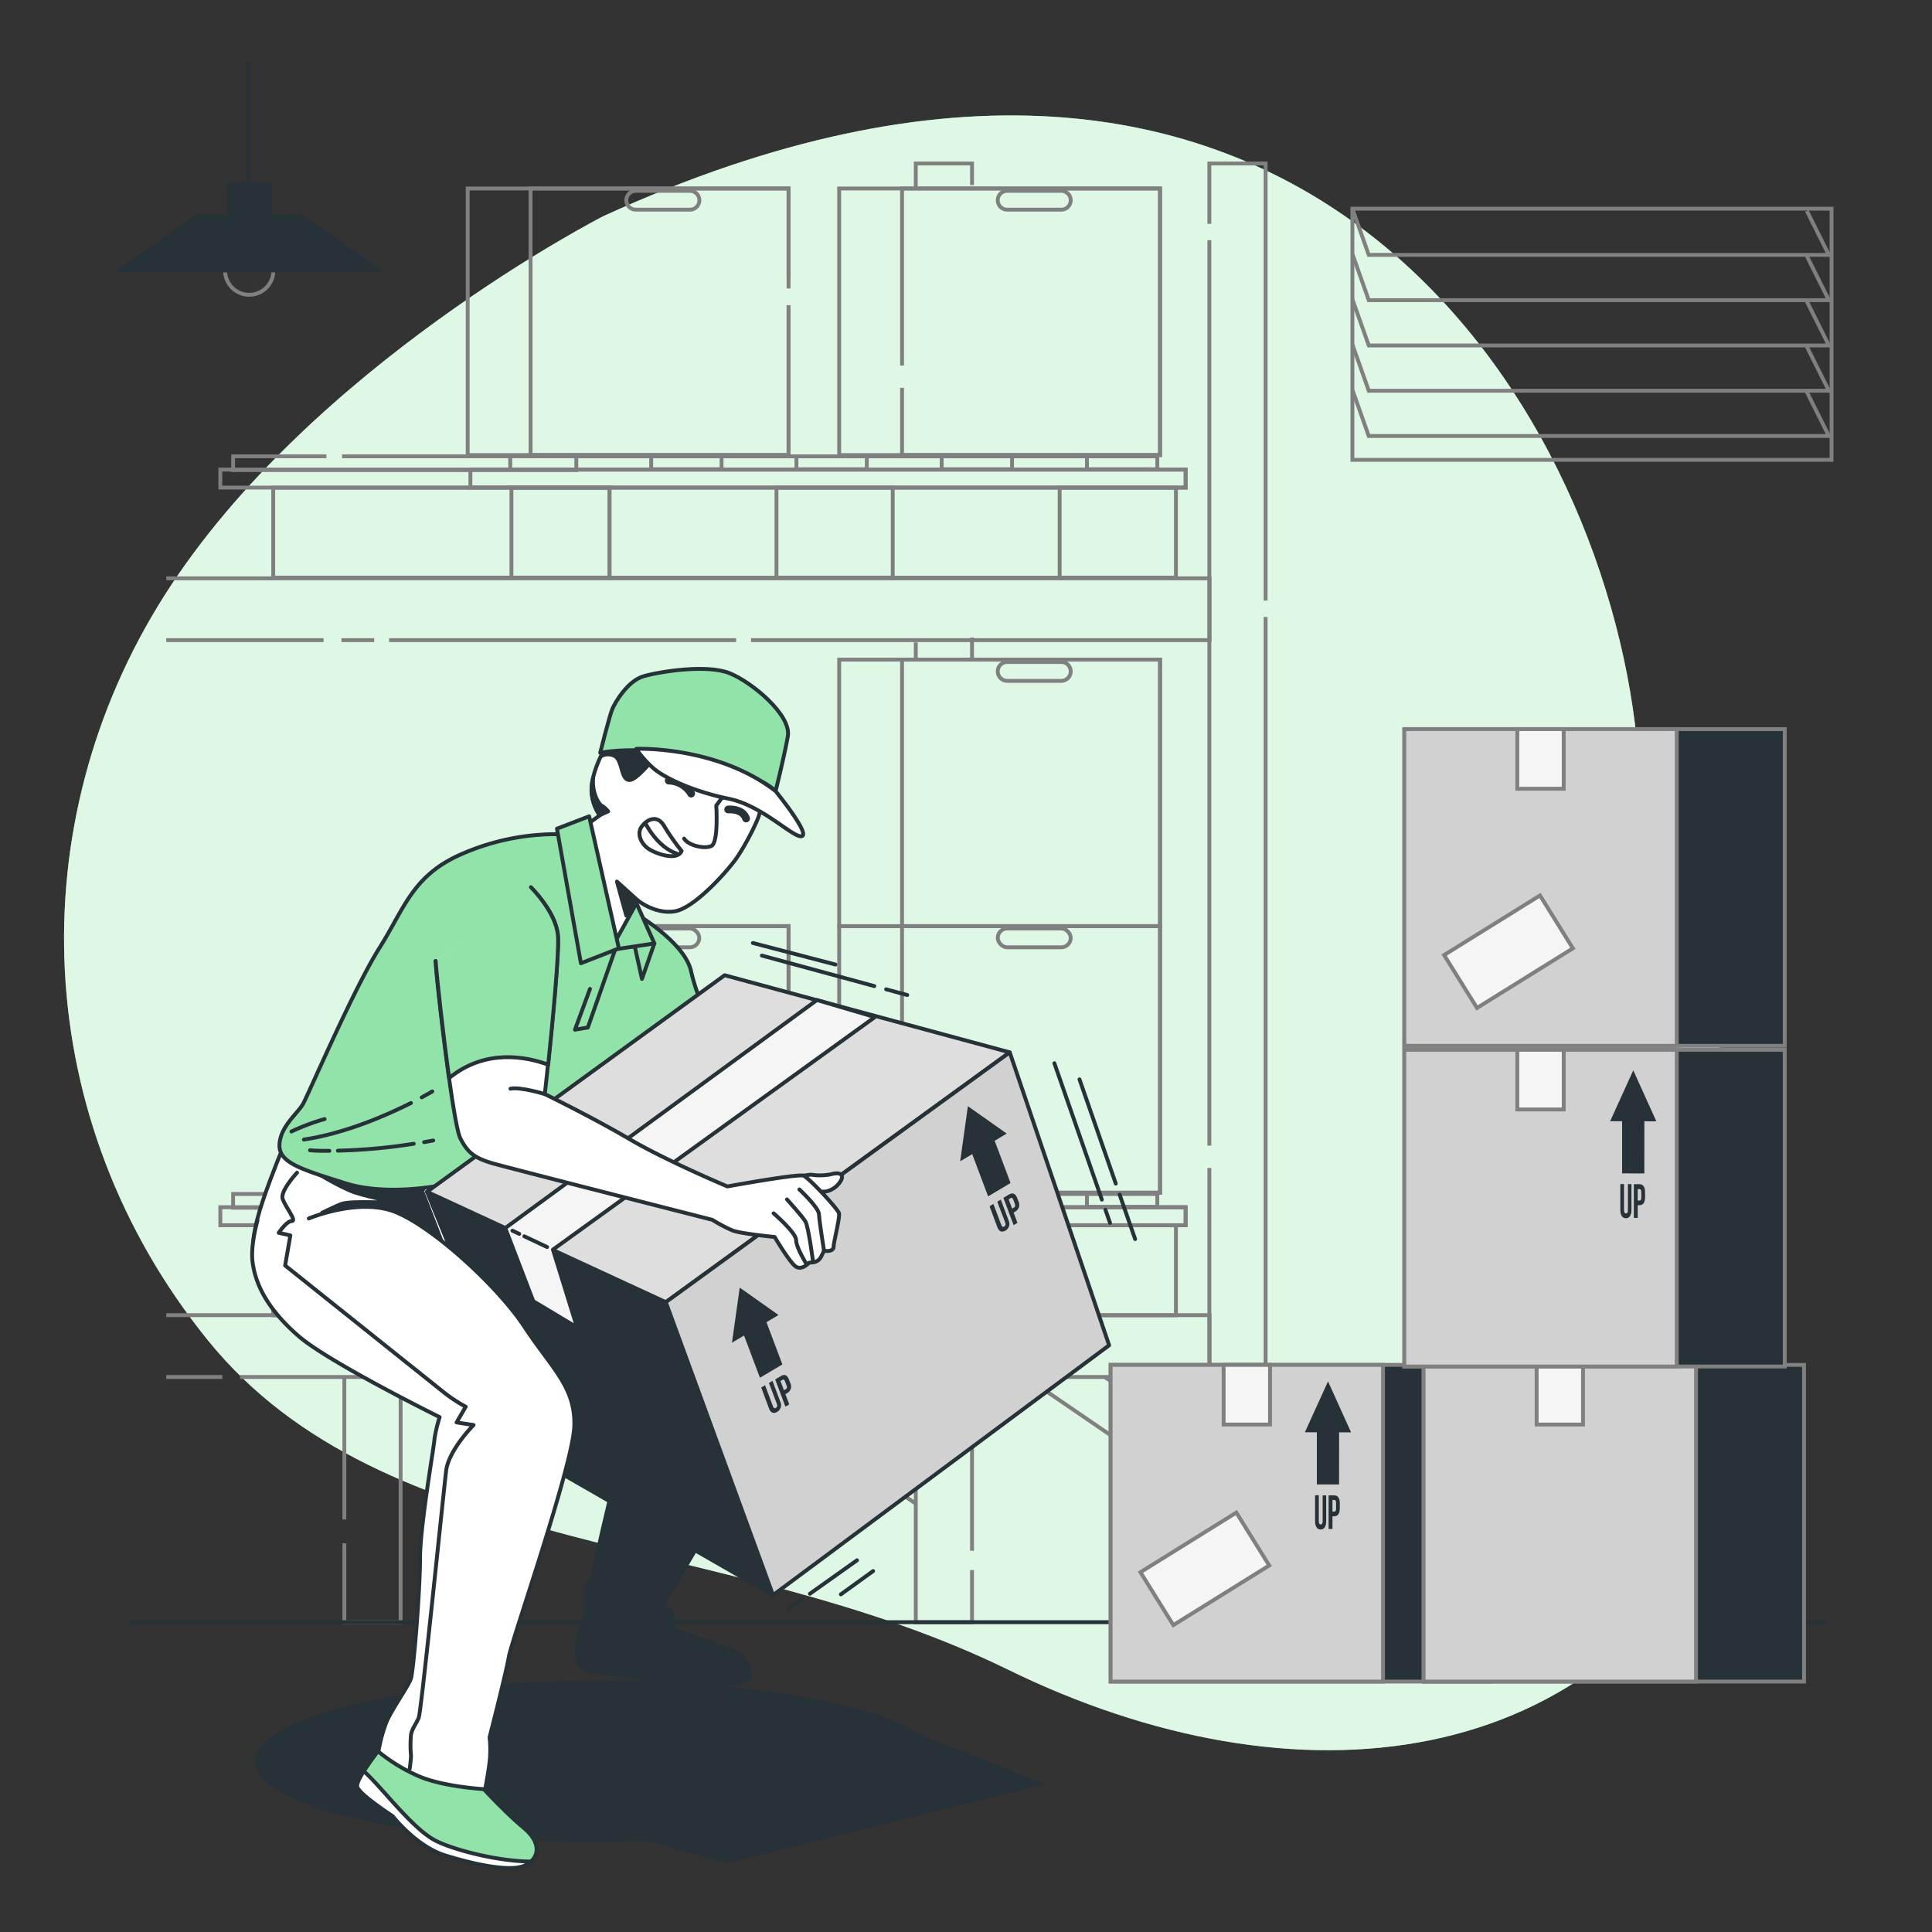 <?xml version="1.0" encoding="UTF-8"?> <svg xmlns="http://www.w3.org/2000/svg" viewBox="0 0 500 500"><rect x="0" y="0" width="500" height="500" fill="#333333" stroke="none"/> <g id="freepik--background-simple--inject-203"> <path d="M156.19,55.92S80.42,94.52,42.63,154,7.83,290,53.75,346.8s133.69,49.34,207.18,85.32,154.57,28.57,189.32-47.66S432.6,279.74,423.6,191.52,335.07-25.88,156.19,55.92Z" style="fill:#92E3A9"></path> <path d="M156.19,55.92S80.42,94.52,42.63,154,7.83,290,53.75,346.8s133.69,49.34,207.18,85.32,154.57,28.57,189.32-47.66S432.6,279.74,423.6,191.52,335.07-25.88,156.19,55.92Z" style="fill:#fff;opacity:0.7"></path> </g> <g id="freepik--Lamp--inject-203"> <path d="M70.74,70.05a6.24,6.24,0,1,1-6.24-6.24A6.24,6.24,0,0,1,70.74,70.05Z" style="fill:none;stroke:gray;stroke-miterlimit:10"></path> <polygon points="98 70 31 70 51 56 78 56 98 70" style="fill:#263238;stroke:#263238;stroke-linecap:round;stroke-linejoin:round"></polygon> <rect x="59.19" y="47.68" width="10.63" height="14" style="fill:#263238;stroke:#263238;stroke-linecap:round;stroke-linejoin:round"></rect> <line x1="64.27" y1="48.55" x2="64.27" y2="16.67" style="fill:none;stroke:#263238;stroke-linecap:round;stroke-linejoin:round"></line> </g> <g id="freepik--boxes-1--inject-203"> <polyline points="312.98 57.92 312.98 42.31 327.54 42.31 327.54 155.43" style="fill:none;stroke:gray;stroke-miterlimit:10"></polyline> <line x1="312.98" y1="296.49" x2="312.98" y2="62.16" style="fill:none;stroke:gray;stroke-miterlimit:10"></line> <polyline points="327.54 159.67 327.54 419.83 312.98 419.83 312.98 302.27" style="fill:none;stroke:gray;stroke-miterlimit:10"></polyline> <polyline points="237 49.16 237 42.31 251.56 42.31 251.56 47.91" style="fill:none;stroke:gray;stroke-miterlimit:10"></polyline> <line x1="237" y1="170.84" x2="237" y2="166.25" style="fill:none;stroke:gray;stroke-miterlimit:10"></line> <polyline points="251.56 406.34 251.56 419.83 237 419.83 237 356.22" style="fill:none;stroke:gray;stroke-miterlimit:10"></polyline> <line x1="251.56" y1="355.97" x2="251.56" y2="401.33" style="fill:none;stroke:gray;stroke-miterlimit:10"></line> <line x1="89.12" y1="393.23" x2="89.12" y2="356.22" style="fill:none;stroke:gray;stroke-miterlimit:10"></line> <polyline points="103.68 355.97 103.68 419.83 89.12 419.83 89.12 399.4" style="fill:none;stroke:gray;stroke-miterlimit:10"></polyline> <line x1="251.56" y1="165" x2="251.56" y2="170.59" style="fill:none;stroke:gray;stroke-miterlimit:10"></line> <polyline points="194.36 165.67 313.03 165.67 313.03 149.67 43.03 149.67" style="fill:none;stroke:gray;stroke-miterlimit:10"></polyline> <line x1="100.7" y1="165.67" x2="190.5" y2="165.67" style="fill:none;stroke:gray;stroke-miterlimit:10"></line> <line x1="88.37" y1="165.67" x2="96.85" y2="165.67" style="fill:none;stroke:gray;stroke-miterlimit:10"></line> <line x1="43.03" y1="165.67" x2="83.74" y2="165.67" style="fill:none;stroke:gray;stroke-miterlimit:10"></line> <rect x="274.24" y="317.11" width="30.09" height="23.29" style="fill:none;stroke:gray;stroke-miterlimit:10"></rect> <rect x="200.95" y="317.11" width="30.09" height="23.29" style="fill:none;stroke:gray;stroke-miterlimit:10"></rect> <rect x="70.71" y="317.11" width="87.03" height="23.29" style="fill:none;stroke:gray;stroke-miterlimit:10"></rect> <rect x="132.36" y="317.11" width="25.38" height="23.29" style="fill:none;stroke:gray;stroke-miterlimit:10"></rect> <rect x="57.02" y="312.43" width="249.83" height="4.66" style="fill:none;stroke:gray;stroke-miterlimit:10"></rect> <rect x="121.74" y="312.43" width="185.1" height="4.66" style="fill:none;stroke:gray;stroke-miterlimit:10"></rect> <rect x="60.33" y="309" width="88.82" height="3.56" style="fill:none;stroke:gray;stroke-miterlimit:10"></rect> <rect x="168.53" y="309" width="18.21" height="3.34" style="fill:none;stroke:gray;stroke-miterlimit:10"></rect> <rect x="206.12" y="309" width="18.21" height="3.34" style="fill:none;stroke:gray;stroke-miterlimit:10"></rect> <rect x="243.71" y="309" width="18.21" height="3.34" style="fill:none;stroke:gray;stroke-miterlimit:10"></rect> <rect x="281.3" y="309" width="18.21" height="3.34" style="fill:none;stroke:gray;stroke-miterlimit:10"></rect> <line x1="157.74" y1="340.4" x2="200.95" y2="340.4" style="fill:none;stroke:gray;stroke-miterlimit:10"></line> <line x1="231.03" y1="340.4" x2="274.24" y2="340.4" style="fill:none;stroke:gray;stroke-miterlimit:10"></line> <line x1="132.05" y1="312.46" x2="132.05" y2="309.12" style="fill:none;stroke:gray;stroke-miterlimit:10"></line> <line x1="149.15" y1="309" x2="168.53" y2="309" style="fill:none;stroke:gray;stroke-miterlimit:10"></line> <line x1="186.74" y1="309" x2="206.12" y2="309" style="fill:none;stroke:gray;stroke-miterlimit:10"></line> <line x1="224.33" y1="309" x2="243.71" y2="309" style="fill:none;stroke:gray;stroke-miterlimit:10"></line> <line x1="261.92" y1="309" x2="281.3" y2="309" style="fill:none;stroke:gray;stroke-miterlimit:10"></line> <polyline points="62.16 356.36 313.03 356.36 313.03 340.36 43.03 340.36" style="fill:none;stroke:gray;stroke-miterlimit:10"></polyline> <line x1="43.03" y1="356.36" x2="57.54" y2="356.36" style="fill:none;stroke:gray;stroke-miterlimit:10"></line> <rect x="217.18" y="170.71" width="83.04" height="68.99" style="fill:none;stroke:gray;stroke-miterlimit:10"></rect> <rect x="233.45" y="170.71" width="66.77" height="68.99" style="fill:none;stroke:gray;stroke-miterlimit:10"></rect> <path d="M274.66,176.2h-14a2.44,2.44,0,0,1-2.44-2.44h0a2.44,2.44,0,0,1,2.44-2.44h14a2.44,2.44,0,0,1,2.44,2.44h0A2.44,2.44,0,0,1,274.66,176.2Z" style="fill:none;stroke:gray;stroke-miterlimit:10"></path> <rect x="217.18" y="239.68" width="83.04" height="68.99" style="fill:none;stroke:gray;stroke-miterlimit:10"></rect> <rect x="233.45" y="239.68" width="66.77" height="68.99" style="fill:none;stroke:gray;stroke-miterlimit:10"></rect> <rect x="258.22" y="240.29" width="18.88" height="4.87" rx="2.44" style="fill:none;stroke:gray;stroke-miterlimit:10"></rect> <rect x="121.04" y="239.68" width="83.04" height="68.99" style="fill:none;stroke:gray;stroke-miterlimit:10"></rect> <rect x="137.31" y="239.68" width="66.77" height="68.99" style="fill:none;stroke:gray;stroke-miterlimit:10"></rect> <rect x="162.09" y="240.29" width="18.88" height="4.87" rx="2.44" style="fill:none;stroke:gray;stroke-miterlimit:10"></rect> <rect x="274.24" y="126.2" width="30.09" height="23.29" style="fill:none;stroke:gray;stroke-miterlimit:10"></rect> <rect x="200.95" y="126.2" width="30.09" height="23.29" style="fill:none;stroke:gray;stroke-miterlimit:10"></rect> <rect x="70.71" y="126.2" width="87.03" height="23.29" style="fill:none;stroke:gray;stroke-miterlimit:10"></rect> <rect x="132.36" y="126.2" width="25.38" height="23.29" style="fill:none;stroke:gray;stroke-miterlimit:10"></rect> <rect x="57.02" y="121.53" width="249.83" height="4.66" style="fill:none;stroke:gray;stroke-miterlimit:10"></rect> <rect x="121.74" y="121.53" width="185.1" height="4.66" style="fill:none;stroke:gray;stroke-miterlimit:10"></rect> <polyline points="84.48 118.09 60.33 118.09 60.33 121.65 149.15 121.65 149.15 118.09 88.53 118.09" style="fill:none;stroke:gray;stroke-miterlimit:10"></polyline> <rect x="168.53" y="118.1" width="18.21" height="3.34" style="fill:none;stroke:gray;stroke-miterlimit:10"></rect> <rect x="206.12" y="118.1" width="18.21" height="3.34" style="fill:none;stroke:gray;stroke-miterlimit:10"></rect> <rect x="243.71" y="118.1" width="18.21" height="3.34" style="fill:none;stroke:gray;stroke-miterlimit:10"></rect> <rect x="281.3" y="118.1" width="18.21" height="3.34" style="fill:none;stroke:gray;stroke-miterlimit:10"></rect> <line x1="157.74" y1="149.5" x2="200.95" y2="149.5" style="fill:none;stroke:gray;stroke-miterlimit:10"></line> <line x1="231.03" y1="149.5" x2="274.24" y2="149.5" style="fill:none;stroke:gray;stroke-miterlimit:10"></line> <line x1="132.05" y1="121.55" x2="132.05" y2="118.22" style="fill:none;stroke:gray;stroke-miterlimit:10"></line> <line x1="149.15" y1="118.1" x2="168.53" y2="118.1" style="fill:none;stroke:gray;stroke-miterlimit:10"></line> <line x1="186.74" y1="118.1" x2="206.12" y2="118.1" style="fill:none;stroke:gray;stroke-miterlimit:10"></line> <line x1="224.33" y1="118.1" x2="243.71" y2="118.1" style="fill:none;stroke:gray;stroke-miterlimit:10"></line> <line x1="261.92" y1="118.1" x2="281.3" y2="118.1" style="fill:none;stroke:gray;stroke-miterlimit:10"></line> <rect x="217.18" y="48.78" width="83.04" height="68.99" style="fill:none;stroke:gray;stroke-miterlimit:10"></rect> <polyline points="233.45 94.6 233.45 48.78 300.21 48.78 300.21 117.77 233.45 117.77 233.45 100.37" style="fill:none;stroke:gray;stroke-miterlimit:10"></polyline> <path d="M274.66,54.26h-14a2.44,2.44,0,0,1-2.44-2.44h0a2.43,2.43,0,0,1,2.44-2.43h14a2.43,2.43,0,0,1,2.44,2.43h0A2.44,2.44,0,0,1,274.66,54.26Z" style="fill:none;stroke:gray;stroke-miterlimit:10"></path> <polyline points="204.08 78.99 204.08 117.77 121.04 117.77 121.04 48.78 204.08 48.78 204.08 74.66" style="fill:none;stroke:gray;stroke-miterlimit:10"></polyline> <polyline points="204.08 78.99 204.08 117.77 137.31 117.77 137.31 48.78 204.08 48.78 204.08 71.77" style="fill:none;stroke:gray;stroke-miterlimit:10"></polyline> <path d="M178.53,54.26h-14a2.43,2.43,0,0,1-2.43-2.44h0a2.43,2.43,0,0,1,2.43-2.43h14A2.44,2.44,0,0,1,181,51.82h0A2.44,2.44,0,0,1,178.53,54.26Z" style="fill:none;stroke:gray;stroke-miterlimit:10"></path> <line x1="286.02" y1="356.44" x2="313.2" y2="375.01" style="fill:none;stroke:gray;stroke-miterlimit:10"></line> <line x1="313.16" y1="389.02" x2="265.64" y2="356.53" style="fill:none;stroke:gray;stroke-miterlimit:10"></line> <line x1="209.69" y1="356.44" x2="236.86" y2="375.01" style="fill:none;stroke:gray;stroke-miterlimit:10"></line> <line x1="236.82" y1="389.02" x2="189.3" y2="356.53" style="fill:none;stroke:gray;stroke-miterlimit:10"></line> </g> <g id="freepik--Floor--inject-203"> <line x1="472" y1="419.82" x2="34" y2="419.82" style="fill:none;stroke:#263238;stroke-linecap:round;stroke-linejoin:round"></line> </g> <g id="freepik--boxes-2--inject-203"> <rect x="287.43" y="353.23" width="98.45" height="81.96" style="fill:#263238;stroke:gray;stroke-miterlimit:10"></rect> <rect x="287.43" y="353.23" width="70.5" height="81.96" style="fill:#d1d1d1;stroke:gray;stroke-miterlimit:10"></rect> <polygon points="349.66 370.7 343.69 357.5 337.7 370.67 340.8 370.68 340.8 384.17 346.55 384.18 346.56 370.69 349.66 370.7" style="fill:#263238"></polygon> <path d="M341.3,386.94v6.74c0,.62.19.84.5.85s.5-.23.5-.85V387h.92v6.64c0,1.4-.49,2.2-1.44,2.19s-1.44-.8-1.44-2.19v-6.65Z" style="fill:#263238"></path> <path d="M346.74,389.12v1.13c0,1.4-.47,2.16-1.44,2.16h-.46v3.28h-1V387h1.42C346.27,387,346.74,387.72,346.74,389.12Zm-1.9-.92v3h.46c.31,0,.47-.2.47-.82V389c0-.62-.17-.83-.48-.83Z" style="fill:#263238"></path> <rect x="316.68" y="353.23" width="12" height="15.44" style="fill:#f5f5f5;stroke:gray;stroke-miterlimit:10"></rect> <rect x="368.43" y="353.23" width="98.45" height="81.96" style="fill:#263238;stroke:gray;stroke-miterlimit:10"></rect> <rect x="368.43" y="353.23" width="70.5" height="81.96" style="fill:#d1d1d1;stroke:gray;stroke-miterlimit:10"></rect> <rect x="397.68" y="353.23" width="12" height="15.44" style="fill:#f5f5f5;stroke:gray;stroke-miterlimit:10"></rect> <rect x="363.44" y="271.69" width="98.45" height="81.96" style="fill:#263238;stroke:gray;stroke-miterlimit:10"></rect> <rect x="363.44" y="271.69" width="70.5" height="81.96" style="fill:#d1d1d1;stroke:gray;stroke-miterlimit:10"></rect> <polygon points="428.66 290.2 422.69 277 416.7 290.17 419.8 290.18 419.8 303.67 425.55 303.68 425.56 290.19 428.66 290.2" style="fill:#263238"></polygon> <path d="M420.3,306.44v6.74c0,.62.19.84.5.85s.5-.23.5-.85v-6.73h.92v6.64c0,1.4-.49,2.2-1.44,2.19s-1.44-.8-1.44-2.19v-6.65Z" style="fill:#263238"></path> <path d="M425.74,308.62v1.13c0,1.4-.47,2.16-1.44,2.16h-.46v3.28h-1v-8.73h1.42C425.27,306.46,425.74,307.22,425.74,308.62Zm-1.9-.92v3h.46c.31,0,.47-.2.47-.82v-1.31c0-.62-.17-.83-.48-.83Z" style="fill:#263238"></path> <rect x="392.68" y="271.69" width="12.01" height="15.44" style="fill:#f5f5f5;stroke:gray;stroke-miterlimit:10"></rect> <rect x="363.44" y="188.69" width="98.45" height="81.96" style="fill:#263238;stroke:gray;stroke-miterlimit:10"></rect> <rect x="363.44" y="188.69" width="70.5" height="81.96" style="fill:#d1d1d1;stroke:gray;stroke-miterlimit:10"></rect> <rect x="375.79" y="238.25" width="29.22" height="16.12" transform="translate(-71.2 243.33) rotate(-31.88)" style="fill:#f5f5f5;stroke:gray;stroke-miterlimit:10"></rect> <rect x="297.2" y="397.96" width="29.22" height="16.12" transform="translate(-167.4 225.92) rotate(-31.88)" style="fill:#f5f5f5;stroke:gray;stroke-miterlimit:10"></rect> <rect x="392.68" y="188.69" width="12.01" height="15.44" style="fill:#f5f5f5;stroke:gray;stroke-miterlimit:10"></rect> </g> <g id="freepik--Window--inject-203"> <rect x="350" y="54" width="124" height="65" transform="translate(824 173) rotate(180)" style="fill:none;stroke:gray;stroke-miterlimit:10"></rect> <polyline points="467.61 54.57 473.31 65.97 354.23 65.97 350 54" style="fill:none;stroke:gray;stroke-miterlimit:10"></polyline> <polyline points="467.61 66.28 473.31 77.69 354.23 77.69 350 65.72" style="fill:none;stroke:gray;stroke-miterlimit:10"></polyline> <polyline points="467.61 78 473.31 89.4 354.23 89.4 350 77.44" style="fill:none;stroke:gray;stroke-miterlimit:10"></polyline> <polyline points="467.61 89.72 473.31 101.12 354.23 101.12 350 89.15" style="fill:none;stroke:gray;stroke-miterlimit:10"></polyline> <polyline points="467.61 101.44 473.31 112.84 354.23 112.84 350 100.87" style="fill:none;stroke:gray;stroke-miterlimit:10"></polyline> </g> <g id="freepik--Character--inject-203"> <path d="M154.5,434.92c38.51,0,71.27,5.81,83.45,13.92l32.57,12.92-82.69,20.5-19.7-5.76q-6.66.24-13.63.25c-48.9,0-88.53-9.37-88.53-20.92S105.6,434.92,154.5,434.92Z" style="fill:#263238"></path> <path d="M73.49,296.38s-3,7.11-5.42,14.22-3.23,12.46-2.22,17.87,6,11.23,11,12.25,33.85-8.46,41.29-14.22,2.37-20.64-3.72-24S73.49,296.38,73.49,296.38Z" style="fill:#fff;stroke:#263238;stroke-linecap:round;stroke-linejoin:round"></path> <path d="M80.42,302.58s7.58,4.81,11.65,6.1,11.46,2.78,11.46,2.78-12.76-.93-15.35.18-4.81,2.22-4.81,2.22,18.5-.55,22.57,2.22,9.06,7,9.06,7l-5.73-14.8.92-1.66S92.44,306.83,80.42,302.58Z" style="fill:#263238;stroke:#263238;stroke-linecap:round;stroke-linejoin:round"></path> <path d="M162.69,235.36s14.17,7.78,16.12,15.83a49.38,49.38,0,0,0,5,13.06l-68.36,42.24s-14.72,3.33-26.12-.28-17.22-5.28-17-10,4.73-8.06,6.12-10.56,13.06-29.73,19.73-40.29,8.61-19.17,22.23-24.73a61.1,61.1,0,0,1,25-4.73Z" style="fill:#92E3A9;stroke:#263238;stroke-linecap:round;stroke-linejoin:round"></path> <path d="M85.23,297.84c-1.66,0-3.32,0-5-.15" style="fill:none;stroke:#263238;stroke-linecap:round;stroke-linejoin:round"></path> <path d="M107.07,296a146.52,146.52,0,0,1-19.62,1.79" style="fill:none;stroke:#263238;stroke-linecap:round;stroke-linejoin:round"></path> <path d="M112.11,295.15s-.85.18-2.35.44" style="fill:none;stroke:#263238;stroke-linecap:round;stroke-linejoin:round"></path> <path d="M106.35,285.46c-6.22,3.13-16.87,7.82-27.7,9.46" style="fill:none;stroke:#263238;stroke-linecap:round;stroke-linejoin:round"></path> <path d="M111.88,282.46s-1,.6-2.74,1.54" style="fill:none;stroke:#263238;stroke-linecap:round;stroke-linejoin:round"></path> <path d="M75.42,292.84A56.24,56.24,0,0,1,84,289.61" style="fill:none;stroke:#263238;stroke-linecap:round;stroke-linejoin:round"></path> <polyline points="159.63 244.53 152.13 265.92 148.8 266.48 152.69 255.92" style="fill:none;stroke:#263238;stroke-linecap:round;stroke-linejoin:round"></polyline> <polygon points="169.35 244.16 166.14 253.34 164.01 243.73 169.35 244.16" style="fill:#92E3A9;stroke:#263238;stroke-linecap:round;stroke-linejoin:round"></polygon> <polygon points="163.7 231.47 169.35 244.16 158.03 245.87 163.7 231.47" style="fill:#92E3A9;stroke:#263238;stroke-linecap:round;stroke-linejoin:round"></polygon> <path d="M200.54,203.78s-3.63,5.34-4.06,7.05-3.42,7.69-5.77,11.11-10.89,13-16,13.89-9.61-2.78-9.61-2.78L158,245.87l-8.12-31,5.34-3.85a11.8,11.8,0,0,1-2.14-6.62c0-3.84,2.35-8.54,2.35-8.54s3-5.35,7.91-7.91,23.71,1.07,30.12,3.21S201.39,199.08,200.54,203.78Z" style="fill:#fff;stroke:#263238;stroke-linecap:round;stroke-linejoin:round"></path> <polygon points="165.08 233.05 159.66 228.15 162.08 236.94 165.08 233.05" style="fill:#263238;stroke:#263238;stroke-linecap:round;stroke-linejoin:round"></polygon> <path d="M187.72,205.28l-2.35,3.2s.64,9.61-1.28,10.47-6-.21-7.05-1.92" style="fill:none;stroke:#263238;stroke-linecap:round;stroke-linejoin:round"></path> <path d="M176.4,220.23a57.91,57.91,0,0,1-4.49-6.41c-1.71-3-4.27-1.92-5.77,0s-.21,4.7,1.93,6S175.33,222.79,176.4,220.23Z" style="fill:none;stroke:#263238;stroke-linecap:round;stroke-linejoin:round"></path> <path d="M167,213s3,6.19,8.12,7.9" style="fill:none;stroke:#263238;stroke-linecap:round;stroke-linejoin:round"></path> <path d="M178.87,205.39a7,7,0,0,0-5.8-3.37" style="fill:none;stroke:#263238;stroke-linecap:round;stroke-linejoin:round;stroke-width:2px"></path> <path d="M188.45,209.49s3.71-.36,4.64,2.35" style="fill:none;stroke:#263238;stroke-linecap:round;stroke-linejoin:round;stroke-width:2px"></path> <path d="M195.6,209.17s.19-3-6-3.19" style="fill:none;stroke:#263238;stroke-linecap:round;stroke-linejoin:round"></path> <path d="M181.09,203.32s-.49-4.38-7.05-5.27" style="fill:none;stroke:#263238;stroke-linecap:round;stroke-linejoin:round"></path> <path d="M155.57,195.69a24.23,24.23,0,0,1,4.9-5.75,86,86,0,0,1,10.16,1.45l1.07,1.71s-6.41,8.76-8.76,8.76-1.71-4.92-3.85-6.2A3.75,3.75,0,0,0,155.57,195.69Z" style="fill:#263238;stroke:#263238;stroke-linecap:round;stroke-linejoin:round"></path> <path d="M153.11,204.42a14.31,14.31,0,0,1,.4-3.09c-.39,3.83,1.49,6.81,2.17,7.15a6.65,6.65,0,0,1,1.71,1.5l-2.2,1A11.87,11.87,0,0,1,153.11,204.42Z" style="fill:#263238;stroke:#263238;stroke-linecap:round;stroke-linejoin:round"></path> <path d="M155.33,194.83s10.47-2.35,26.23,1.75,19.16,8.17,19.16,8.17,2.2-8.72,3.17-14.19-9.23-14-15.11-16.35-18.15-.4-22.27.82-7.28,6.74-8,8.35S155.33,194.83,155.33,194.83Z" style="fill:#92E3A9;stroke:#263238;stroke-linecap:round;stroke-linejoin:round"></path> <path d="M200.72,204.75s8.91,10.91,6.83,11.63-10.1-7.87-18.9-9.65-17.05-5.41-20-8.32a26.18,26.18,0,0,1-4-4.61S185.46,192.93,200.72,204.75Z" style="fill:#fff;stroke:#263238;stroke-linecap:round;stroke-linejoin:round"></path> <polygon points="152.47 211.26 160.16 245.44 150.34 249.29 144.14 214.46 152.47 211.26" style="fill:#92E3A9;stroke:#263238;stroke-linecap:round;stroke-linejoin:round"></polygon> <path d="M182.47,396.9l-10.83,18.27s2.37,2,2.37,3.05v3.38s13.53,4.74,16.58,6.1,3.72,5.41,3.38,6.43-7.1,2.37-13.53,2.37-18.62-3.05-18.62-3.05-8.12,0-10.83-1.69-1.69-5.76-1-8.8,1.69-6.09,1.69-6.09-.34-5.08.34-6.43,1.69-2.71,1.69-4.07,4.74-21,4.74-21Z" style="fill:#263238;stroke:#263238;stroke-linecap:round;stroke-linejoin:round"></path> <polygon points="172.31 337 200.06 412.81 138.79 377.62 110.51 308.44 172.31 337" style="fill:#263238;stroke:#263238;stroke-linecap:round;stroke-linejoin:round"></polygon> <polygon points="261.32 272.35 172.31 337 110.51 308.44 187.54 252.39 261.32 272.35" style="fill:#dedede;stroke:#263238;stroke-linecap:round;stroke-linejoin:round"></polygon> <polygon points="261.32 272.35 287.04 348.16 200.06 412.81 172.31 337 261.32 272.35" style="fill:#d1d1d1;stroke:#263238;stroke-linecap:round;stroke-linejoin:round"></polygon> <polygon points="226.42 263.22 143.1 323.4 149.34 343.54 138.01 336.74 130.76 317.82 211.42 258.81 226.42 263.22" style="fill:#f5f5f5;stroke:#263238;stroke-linecap:round;stroke-linejoin:round"></polygon> <line x1="134.39" y1="319.33" x2="132.62" y2="318.5" style="fill:none;stroke:#263238;stroke-linecap:round;stroke-linejoin:round"></line> <line x1="141.58" y1="322.73" x2="135.69" y2="319.95" style="fill:none;stroke:#263238;stroke-linecap:round;stroke-linejoin:round"></line> <polygon points="201.48 340.32 191.44 333.23 189.43 347.5 192.56 345.63 196.67 356.56 202.48 353.11 198.36 342.18 201.48 340.32" style="fill:#263238"></polygon> <path d="M198,358.51l2.05,5.46c.19.5.45.57.76.38s.44-.48.25-1L199,357.91l.92-.55,2,5.38a2,2,0,0,1-.79,2.65c-1,.57-1.7.22-2.12-.91l-2-5.39Z" style="fill:#263238"></path> <path d="M204.17,357l.35.92a1.93,1.93,0,0,1-.8,2.61l-.46.28,1,2.65-1,.58L200.62,357l1.44-.85C203,355.53,203.75,355.86,204.17,357Zm-2.19.4.9,2.4.46-.28c.31-.18.42-.45.23-.95l-.4-1.06c-.19-.51-.42-.57-.73-.38Z" style="fill:#263238"></path> <polygon points="260.54 293.37 250.49 286.28 248.49 300.55 251.61 298.69 255.73 309.62 261.53 306.16 257.42 295.23 260.54 293.37" style="fill:#263238"></polygon> <path d="M257.08,311.57l2.06,5.45c.19.51.45.57.76.39s.44-.49.25-1L258.09,311l.92-.55,2,5.38a2,2,0,0,1-.78,2.64c-1,.57-1.7.22-2.13-.91l-2-5.38Z" style="fill:#263238"></path> <path d="M263.23,310l.35.92a2,2,0,0,1-.8,2.62l-.46.27,1,2.66-1,.58L259.68,310l1.44-.86C262.09,308.58,262.8,308.91,263.23,310Zm-2.19.41.9,2.39.46-.27c.31-.19.42-.45.23-1l-.4-1.06c-.19-.5-.42-.56-.73-.38Z" style="fill:#263238"></path> <line x1="286.09" y1="313.1" x2="287.27" y2="316.49" style="fill:none;stroke:#263238;stroke-linecap:round;stroke-linejoin:round"></line> <line x1="272.87" y1="275.16" x2="285.16" y2="310.46" style="fill:none;stroke:#263238;stroke-linecap:round;stroke-linejoin:round"></line> <line x1="289.76" y1="309.16" x2="293.77" y2="320.67" style="fill:none;stroke:#263238;stroke-linecap:round;stroke-linejoin:round"></line> <line x1="279.37" y1="279.34" x2="288.76" y2="306.31" style="fill:none;stroke:#263238;stroke-linecap:round;stroke-linejoin:round"></line> <line x1="226.27" y1="255.2" x2="197.17" y2="247.3" style="fill:none;stroke:#263238;stroke-linecap:round;stroke-linejoin:round"></line> <line x1="234.79" y1="257.51" x2="229.33" y2="256.03" style="fill:none;stroke:#263238;stroke-linecap:round;stroke-linejoin:round"></line> <line x1="216.21" y1="249.62" x2="194.85" y2="244.05" style="fill:none;stroke:#263238;stroke-linecap:round;stroke-linejoin:round"></line> <line x1="207.6" y1="413.88" x2="204.14" y2="416.34" style="fill:none;stroke:#263238;stroke-linecap:round;stroke-linejoin:round"></line> <line x1="221.79" y1="403.8" x2="209.6" y2="412.46" style="fill:none;stroke:#263238;stroke-linecap:round;stroke-linejoin:round"></line> <line x1="225.96" y1="406.59" x2="217.61" y2="412.62" style="fill:none;stroke:#263238;stroke-linecap:round;stroke-linejoin:round"></line> <path d="M206.57,304.52a32.66,32.66,0,0,1,3.31-.52,14.45,14.45,0,0,0,5.17-.1c2.27-.62,3.31,0,2.68,1.45a5.89,5.89,0,0,1-3.92,3c-1.24.1-4,.1-4,.1l-3.72-3.31Z" style="fill:#fff;stroke:#263238;stroke-linecap:round;stroke-linejoin:round"></path> <path d="M137.68,230.08s6.12,5.83,6.67,11.94S141,283.15,141,283.15s12.5,6.11,21.95,11.67,25.29,12.23,25.29,12.23,18.33-3.34,19.72-2.78,8.9,8.61,9.17,9.72-1.39,7.5-1.39,8.62-1.44,1.14-1.44,1.14l-1.06,0-.76,1.52a2.59,2.59,0,0,1-2,1.41l-1.11.12s-1.94,2.23-3.61.84-5.28-7.51-5.28-7.51-8.61-.83-10.84-1.66a37.28,37.28,0,0,1-5.28-2.78S133,302.6,128,301.21s-6.95-2.78-8.89-6.67-6.36-42.5-6.36-45.83" style="fill:#fff;stroke:#263238;stroke-linecap:round;stroke-linejoin:round"></path> <path d="M200.2,314s5.84,5,5.84,6.95,2.7,6.22,2.7,6.22" style="fill:none;stroke:#263238;stroke-linecap:round;stroke-linejoin:round"></path> <path d="M203.68,310.41s3.93,4.34,4.75,5.69,2,10.55,2,10.55" style="fill:none;stroke:#263238;stroke-linecap:round;stroke-linejoin:round"></path> <path d="M206.88,307.83s5,4.65,5.07,6.41,1.31,9.48,1.31,9.48" style="fill:none;stroke:#263238;stroke-linecap:round;stroke-linejoin:round"></path> <path d="M137.39,229.6s6.41,6.31,7,12.42c.39,4.3-1.41,22.86-2.52,33.52-5.57-2.05-16.15-4.25-25.63,3.45-1.63-11.7-3.22-26.26-3.49-30.28" style="fill:#92E3A9;stroke:#263238;stroke-linecap:round;stroke-linejoin:round"></path> <path d="M141,283.15s-6.39-1.95-8.89-1.39" style="fill:none;stroke:#263238;stroke-linecap:round;stroke-linejoin:round"></path> <path d="M121.91,459.43s7.79,8.8,13.54,13.54,3.38,9.14-.68,10.15-12.18-.67-19.63-3-13.53-10.15-13.53-10.15-8.47-5.42-9.14-7.45S99.57,451,99.57,451,119.88,459.43,121.91,459.43Z" style="fill:#92E3A9;stroke:#263238;stroke-linecap:round;stroke-linejoin:round"></path> <path d="M92.47,462.48c-.24-.7.54-2.3,1.67-4.09,4.49,3.87,12.53,14.91,18.63,18,5.17,2.58,16.63,5.37,24.68,5.37a6.19,6.19,0,0,1-2.68,1.39c-4.06,1-12.18-.67-19.63-3s-13.53-10.15-13.53-10.15S93.14,464.51,92.47,462.48Z" style="fill:#fff;stroke:#263238;stroke-linecap:round;stroke-linejoin:round"></path> <path d="M79.92,315.34s12.86-5.42,22.34-1.7,26.4,19,33.5,29.79S149,359,148.62,369.15s-16.24,55.5-16.92,59.56-5,20.91-5,20.91a29.26,29.26,0,0,1,0,6.43c-.31,2.58-1.14,7-1.14,7s-11.38-.6-17.81-3.65a43.87,43.87,0,0,1-9.82-6.09,42.2,42.2,0,0,1,2-7.44c1.36-3.39,5.73-9.4,6.41-11.44s2.37-22.67,2.37-31.13,3.72-29.45,3.72-30.8a36.7,36.7,0,0,1,1.35-5.75s-28.76-14.22-36.55-21-11.1-13.12-11.87-19.18c-.55-4.39,1.27-10.67,1.27-10.67" style="fill:#fff;stroke:#263238;stroke-linecap:round;stroke-linejoin:round"></path> <path d="M76.87,303.49s-4.4,4.74-3.72,6.77S76.87,316,75.52,316s-3.38,3.05-3.38,3.05l3,.67-1.35,7.79L114.44,360a38.43,38.43,0,0,0,6.09,4.06l-2.37,4.06,4.4.68s-6.43,6.43-7.1,11.84-6.41,62.2-7.09,63.89-1.69,2.71-2,4.4a28.61,28.61,0,0,0,0,5.42c0,1-.34,3.38-.34,3.38" style="fill:none;stroke:#263238;stroke-linecap:round;stroke-linejoin:round"></path> </g> </svg> 